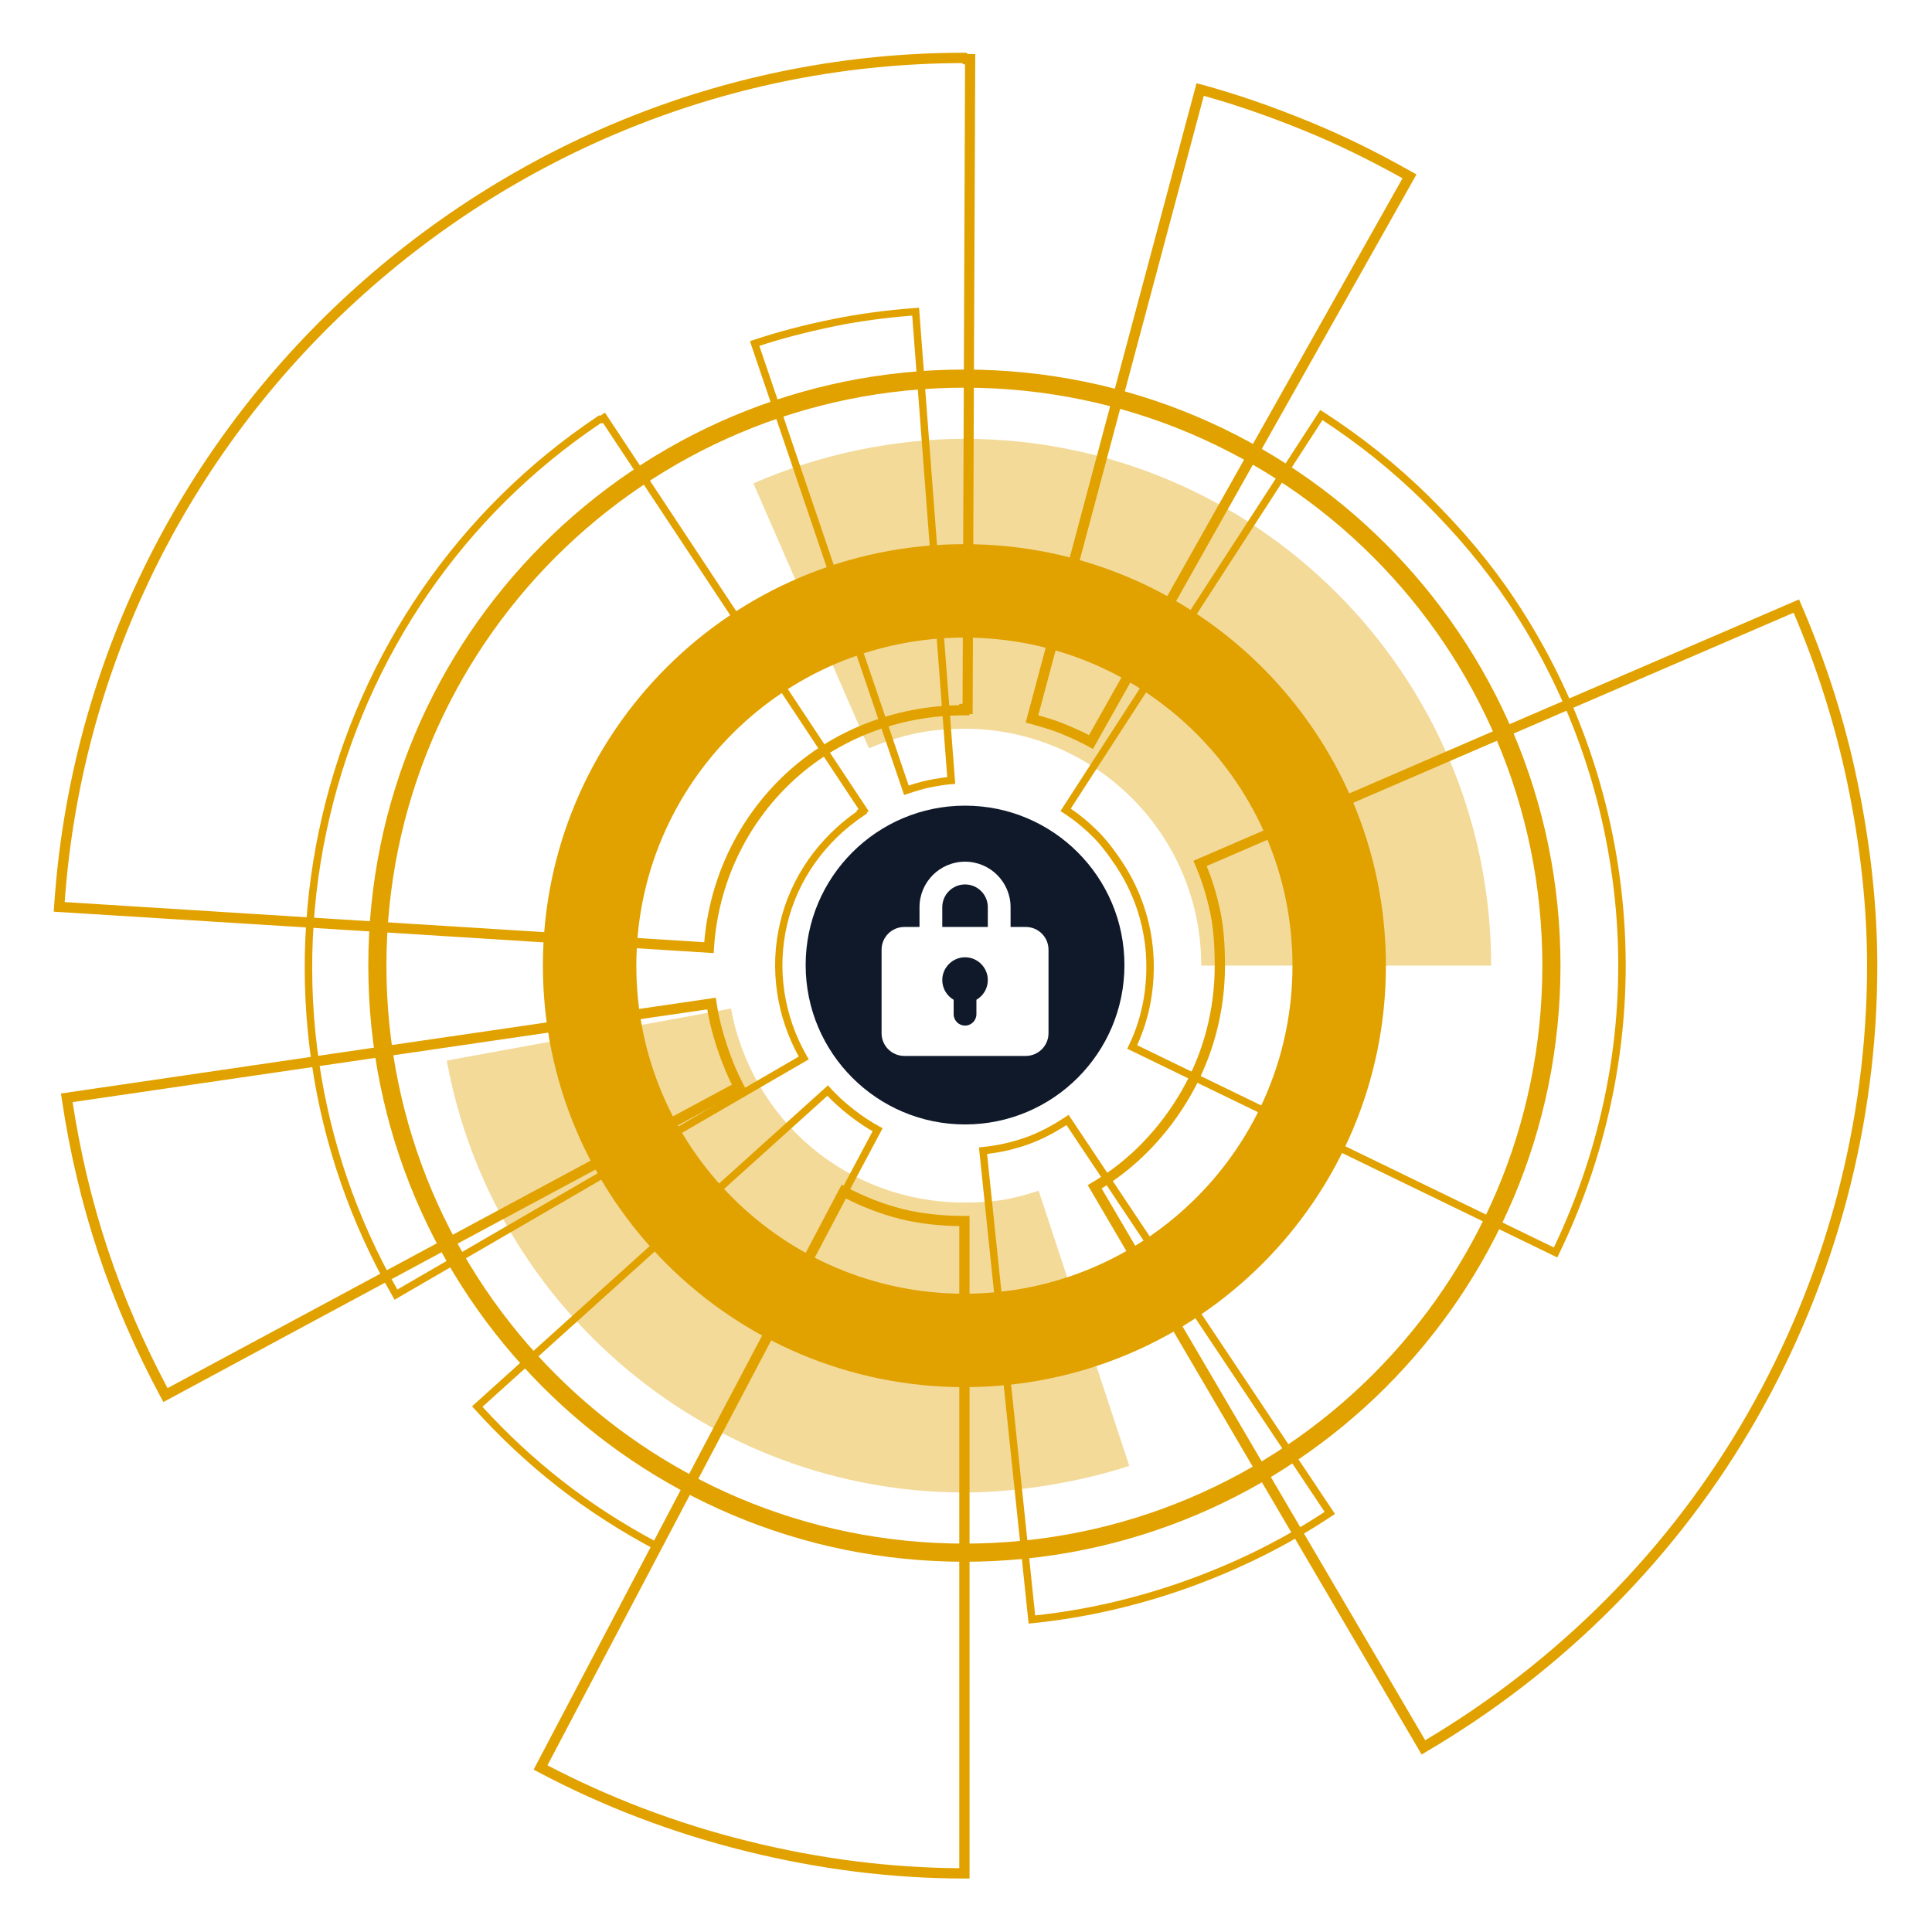 <svg xmlns="http://www.w3.org/2000/svg" xmlns:xlink="http://www.w3.org/1999/xlink" width="400" zoomAndPan="magnify" viewBox="0 0 300 300" height="400" preserveAspectRatio="xMidYMid meet" version="1.0"><defs><filter x="0%" y="0%" width="100%" height="100%" id="a772c2ace1"><feColorMatrix values="0 0 0 0 1 0 0 0 0 1 0 0 0 0 1 0 0 0 1 0" color-interpolation-filters="sRGB"/></filter><mask id="c5069b8804"><g filter="url(#a772c2ace1)"><rect x="-30" width="360" fill="#000000" y="-30" height="360" fill-opacity="0.4"/></g></mask><clipPath id="6e62bb1ddd"><rect x="0" width="165" y="0" height="166"/></clipPath><clipPath id="c10f1a098b"><path d="M 8.18 8.18 L 291.68 8.18 L 291.68 291.68 L 8.18 291.68 Z M 8.18 8.18 " clip-rule="nonzero"/></clipPath><clipPath id="a5aa3c5918"><path d="M 125.102 125.102 L 174.602 125.102 L 174.602 174.602 L 125.102 174.602 Z M 125.102 125.102 " clip-rule="nonzero"/></clipPath></defs><g mask="url(#c5069b8804)"><g transform="matrix(1, 0, 0, 1, 68, 67)"><g clip-path="url(#6e62bb1ddd)"><path fill="#e1a200" d="M 48.992 8.062 C 54.16 5.793 59.539 4.082 65.027 2.93 C 70.684 1.746 76.289 1.141 81.75 1.141 C 104.336 1.141 124.785 10.297 139.59 25.098 C 154.391 39.902 163.547 60.352 163.547 82.938 L 118.531 82.938 C 118.531 72.777 114.418 63.582 107.758 56.93 C 101.105 50.277 91.91 46.156 81.75 46.156 C 79.027 46.156 76.492 46.402 74.172 46.891 C 71.695 47.414 69.266 48.188 66.93 49.207 Z M 107.352 160.617 C 103.469 161.898 99.219 162.91 94.676 163.645 C 90.113 164.379 85.789 164.75 81.75 164.75 C 62.109 164.75 43.801 157.676 29.469 145.73 C 15.172 133.82 4.922 117.07 1.371 97.688 L 45.512 89.605 C 47.121 98.371 51.723 105.926 58.129 111.27 C 64.512 116.59 72.773 119.734 81.75 119.734 C 84.02 119.734 85.992 119.598 87.637 119.336 C 89.297 119.066 91.184 118.586 93.285 117.895 Z M 107.352 160.617 " fill-opacity="1" fill-rule="nonzero"/></g></g></g><path fill="#e1a200" d="M 200.695 149.945 C 200.695 121.812 177.883 99.004 149.75 99.004 C 121.613 99.004 98.809 121.812 98.809 149.945 C 98.809 178.086 121.621 200.887 149.75 200.887 C 177.891 200.887 200.695 178.074 200.695 149.945 M 149.75 84.496 C 185.898 84.496 215.203 113.797 215.203 149.945 C 215.203 186.094 185.898 215.395 149.75 215.395 C 113.605 215.395 84.301 186.094 84.301 149.945 C 84.309 113.797 113.613 84.496 149.75 84.496 Z M 149.75 84.496 " fill-opacity="1" fill-rule="nonzero"/><path fill="#e1a200" d="M 213.211 86.484 C 196.977 70.238 174.535 60.199 149.75 60.199 C 124.969 60.199 102.535 70.25 86.289 86.484 C 70.047 102.719 60.004 125.16 60.004 149.945 C 60.004 174.73 70.055 197.16 86.289 213.406 C 102.527 229.641 124.969 239.691 149.75 239.691 C 174.535 239.691 196.969 229.641 213.211 213.406 C 229.449 197.168 239.496 174.73 239.496 149.945 C 239.496 125.16 229.457 102.73 213.211 86.484 M 149.75 57.383 C 175.312 57.383 198.453 67.746 215.203 84.496 C 231.953 101.246 242.312 124.387 242.312 149.945 C 242.312 175.504 231.953 198.645 215.203 215.395 C 198.453 232.145 175.312 242.508 149.75 242.508 C 124.191 242.508 101.051 232.145 84.301 215.395 C 67.551 198.645 57.191 175.504 57.191 149.945 C 57.191 124.387 67.551 101.246 84.301 84.496 C 101.051 67.746 124.191 57.383 149.75 57.383 Z M 149.75 57.383 " fill-opacity="1" fill-rule="nonzero"/><g clip-path="url(#c10f1a098b)"><path fill="#e1a200" d="M 23.141 90.211 C 15.891 105.492 11.312 122.305 10.043 140.074 L 109.355 146.305 C 109.777 141.348 111.066 136.668 113.062 132.418 C 115.238 127.781 118.266 123.652 121.914 120.238 C 125.547 116.84 129.863 114.117 134.672 112.262 C 139.078 110.559 143.891 109.59 148.949 109.5 L 148.949 109.297 L 149.465 109.297 L 149.852 9.992 L 149.609 9.992 L 149.414 9.797 C 131.516 9.84 114.336 13.305 98.516 19.602 C 82.016 26.16 66.984 35.785 54.148 47.809 C 41.344 59.785 30.762 74.152 23.141 90.211 M 8.398 140.766 C 9.602 122.496 14.258 105.215 21.699 89.535 C 29.406 73.301 40.102 58.766 53.066 46.637 C 66.059 34.48 81.258 24.742 97.934 18.109 C 114.043 11.703 131.535 8.188 149.742 8.188 L 150.07 8.188 L 150.273 8.391 L 151.438 8.398 C 151.301 42.555 151.141 76.723 151.031 110.879 L 150.535 110.879 L 150.535 111.074 L 149.734 111.074 C 144.574 111.074 139.688 112.02 135.227 113.738 C 130.617 115.516 126.469 118.129 122.984 121.395 C 119.48 124.68 116.578 128.645 114.488 133.094 C 112.465 137.395 111.199 142.148 110.871 147.207 L 110.82 147.996 C 76.664 145.832 42.496 143.691 8.34 141.566 Z M 20.992 205.121 C 22.5 208.594 24.172 212.074 26.016 215.547 L 113.652 168.422 C 113.293 167.707 112.945 166.957 112.617 166.172 C 112.172 165.102 111.75 163.973 111.352 162.777 C 110.965 161.605 110.629 160.441 110.348 159.285 C 110.141 158.418 109.961 157.566 109.82 156.738 L 11.273 171.137 C 11.855 174.941 12.586 178.691 13.445 182.367 C 14.375 186.305 15.461 190.156 16.711 193.914 C 17.957 197.676 19.383 201.41 20.992 205.121 Z M 24.988 216.996 C 22.988 213.281 21.168 209.527 19.535 205.75 C 17.891 201.965 16.441 198.18 15.199 194.422 C 13.945 190.621 12.84 186.727 11.906 182.738 C 10.969 178.777 10.191 174.723 9.586 170.59 L 9.469 169.797 C 43.363 164.832 77.254 159.867 111.152 154.926 L 111.27 155.711 C 111.422 156.758 111.633 157.82 111.902 158.898 C 112.16 159.977 112.492 161.098 112.871 162.262 C 113.258 163.434 113.664 164.527 114.094 165.551 C 114.523 166.57 114.969 167.512 115.426 168.375 L 115.805 169.074 C 85.648 185.266 55.496 201.461 25.375 217.707 Z M 194.246 17.164 C 191.734 16.297 189.289 15.539 186.926 14.879 L 161.223 111.074 C 161.934 111.277 162.582 111.461 163.137 111.641 C 163.898 111.875 164.555 112.113 165.102 112.34 C 166.07 112.734 166.957 113.121 167.75 113.484 C 168.23 113.703 168.684 113.934 169.098 114.152 L 217.781 27.684 C 215.328 26.32 212.91 25.047 210.523 23.875 C 207.926 22.602 205.371 21.445 202.879 20.426 C 199.941 19.223 197.059 18.125 194.246 17.164 Z M 186.574 13.125 C 189.211 13.844 191.941 14.688 194.758 15.656 C 197.566 16.625 200.473 17.723 203.484 18.961 C 206.004 19.988 208.586 21.16 211.223 22.449 C 213.836 23.73 216.516 25.148 219.258 26.699 L 219.949 27.086 C 203.188 56.82 186.43 86.559 169.703 116.309 L 169.016 115.922 C 168.5 115.625 167.844 115.297 167.066 114.934 C 166.324 114.582 165.457 114.211 164.488 113.812 C 164.023 113.629 163.406 113.41 162.648 113.164 C 161.898 112.93 161.023 112.676 160.035 112.406 L 159.27 112.195 C 168.102 79.102 176.938 46.012 185.797 12.926 Z M 283.258 107.922 C 281.891 103.621 280.305 99.355 278.512 95.141 L 187.375 134.477 C 187.777 135.461 188.141 136.473 188.461 137.504 C 188.867 138.801 189.211 140.156 189.508 141.559 C 189.742 142.703 189.922 143.977 190.039 145.367 C 190.156 146.758 190.215 148.285 190.215 149.938 C 190.215 153.52 189.75 157.027 188.867 160.383 C 187.965 163.797 186.633 167.051 184.902 170.059 C 183.125 173.168 180.977 176.035 178.516 178.555 C 176.281 180.848 173.785 182.863 171.062 184.543 L 221.305 270.223 C 231.734 264.02 241.156 256.625 249.438 248.289 C 258.035 239.633 265.395 229.945 271.363 219.508 C 277.391 208.973 282.059 197.676 285.203 185.883 C 288.289 174.289 289.918 162.211 289.918 149.918 C 289.918 145.41 289.664 140.789 289.156 136.102 C 288.652 131.383 287.887 126.57 286.875 121.68 C 285.914 117.078 284.707 112.473 283.258 107.922 Z M 279.656 93.785 C 281.605 98.285 283.309 102.848 284.773 107.449 C 286.242 112.07 287.465 116.723 288.426 121.395 C 289.445 126.332 290.219 131.195 290.734 135.969 C 291.25 140.738 291.508 145.41 291.508 149.953 C 291.508 162.379 289.875 174.586 286.746 186.32 C 283.57 198.25 278.848 209.68 272.754 220.336 C 266.719 230.883 259.273 240.676 250.566 249.445 C 242.016 258.059 232.254 265.672 221.43 272.035 L 220.75 272.441 C 203.449 242.977 186.176 213.5 168.902 184.02 L 169.586 183.613 C 172.445 181.938 175.066 179.863 177.383 177.477 C 179.746 175.051 181.809 172.301 183.531 169.293 C 185.184 166.402 186.473 163.273 187.332 160.004 C 188.176 156.781 188.621 153.41 188.621 149.961 C 188.621 148.352 188.562 146.867 188.453 145.527 C 188.344 144.18 188.176 142.965 187.957 141.902 C 187.676 140.57 187.34 139.266 186.953 138.008 C 186.566 136.742 186.117 135.539 185.621 134.398 L 185.309 133.668 C 216.645 120.102 247.996 106.574 279.355 93.078 Z M 133.02 289.039 C 138.355 289.707 143.684 290.059 148.957 290.094 L 148.957 190.391 C 147.441 190.367 145.977 190.273 144.566 190.121 C 142.906 189.938 141.328 189.66 139.855 189.297 C 138.305 188.91 136.754 188.418 135.211 187.82 C 133.91 187.324 132.629 186.75 131.355 186.102 L 85.008 274.117 C 89.781 276.613 94.711 278.824 99.762 280.754 C 105.082 282.785 110.543 284.496 116.09 285.871 C 121.73 287.277 127.379 288.332 133.02 289.039 Z M 149.75 291.695 C 144.145 291.695 138.488 291.332 132.816 290.625 C 127.125 289.906 121.41 288.836 115.711 287.422 C 110.078 286.023 104.566 284.293 99.195 282.246 C 93.844 280.207 88.617 277.836 83.559 275.156 L 82.859 274.785 C 98.773 244.496 114.715 214.215 130.691 183.953 L 131.391 184.324 C 132.84 185.09 134.309 185.766 135.773 186.328 C 137.25 186.902 138.734 187.375 140.227 187.746 C 141.633 188.098 143.141 188.359 144.734 188.539 C 146.312 188.715 147.988 188.809 149.75 188.809 L 150.551 188.809 L 150.551 291.695 Z M 149.75 291.695 " fill-opacity="1" fill-rule="nonzero"/></g><path fill="#e1a200" d="M 49.543 164.941 C 51.324 177.062 55.328 189.027 61.699 200.238 L 124.031 164.066 C 122.293 160.914 121.191 157.574 120.684 154.211 C 120.129 150.543 120.289 146.844 121.125 143.312 C 121.941 139.805 123.449 136.422 125.598 133.379 C 127.57 130.582 130.086 128.062 133.094 125.969 L 133.008 125.844 L 133.32 125.641 L 93.625 65.664 L 93.48 65.754 L 93.289 65.711 C 82.523 72.93 73.57 81.922 66.562 92.082 C 59.266 102.66 54.078 114.504 51.18 126.914 C 48.27 139.289 47.68 152.195 49.543 164.941 M 60.984 201.316 C 54.367 189.828 50.219 177.543 48.398 165.109 C 46.508 152.23 47.117 139.18 50.043 126.66 C 52.977 114.117 58.219 102.141 65.602 91.441 C 72.734 81.105 81.855 71.961 92.824 64.633 L 93.027 64.5 L 93.227 64.543 L 93.938 64.078 C 107.594 84.707 121.223 105.352 134.898 125.969 L 134.594 126.172 L 134.672 126.289 L 134.191 126.609 C 131.078 128.684 128.516 131.223 126.52 134.047 C 124.453 136.973 123.012 140.219 122.219 143.582 C 121.426 146.969 121.273 150.527 121.805 154.043 C 122.32 157.438 123.465 160.82 125.297 163.996 L 125.582 164.496 C 104.137 176.93 82.691 189.371 61.262 201.824 Z M 94.441 235.02 C 96.742 236.504 99.156 237.93 101.66 239.277 L 135.496 175.656 C 134.992 175.371 134.484 175.059 133.961 174.711 C 133.262 174.25 132.555 173.734 131.828 173.168 C 131.129 172.621 130.453 172.059 129.824 171.469 C 129.352 171.027 128.895 170.59 128.484 170.152 L 74.918 218.445 C 76.797 220.504 78.746 222.469 80.742 224.34 C 82.883 226.336 85.086 228.219 87.352 229.98 C 89.621 231.758 91.988 233.438 94.441 235.02 Z M 101.625 240.566 C 98.926 239.133 96.32 237.602 93.82 235.98 C 91.305 234.363 88.914 232.66 86.652 230.898 C 84.367 229.109 82.133 227.207 79.969 225.191 C 77.809 223.176 75.711 221.043 73.688 218.801 L 73.301 218.371 C 91.719 201.754 110.141 185.133 128.566 168.535 L 128.953 168.965 C 129.469 169.527 130.023 170.086 130.613 170.633 C 131.207 171.18 131.855 171.719 132.555 172.27 C 133.254 172.816 133.945 173.312 134.609 173.75 C 135.285 174.199 135.926 174.586 136.551 174.914 L 137.055 175.184 C 125.406 197.059 113.746 218.938 102.141 240.836 Z M 123.238 52.141 C 121.375 52.629 119.598 53.152 117.91 53.707 L 141.102 121.984 C 141.609 121.812 142.07 121.672 142.484 121.555 C 143.039 121.395 143.531 121.266 143.953 121.184 C 144.691 121.031 145.383 120.902 146.008 120.812 C 146.387 120.754 146.75 120.703 147.086 120.668 L 141.648 49.004 C 139.617 49.164 137.652 49.375 135.742 49.629 C 133.668 49.906 131.66 50.234 129.746 50.625 C 127.496 51.094 125.32 51.594 123.238 52.141 Z M 116.992 52.797 C 118.871 52.164 120.852 51.574 122.945 51.027 C 125.02 50.48 127.219 49.973 129.527 49.512 C 131.457 49.121 133.48 48.785 135.59 48.5 C 137.68 48.219 139.863 47.992 142.141 47.824 L 142.711 47.781 C 144.574 72.43 146.43 97.082 148.328 121.723 L 147.754 121.766 C 147.324 121.797 146.801 121.855 146.184 121.957 C 145.594 122.043 144.93 122.168 144.18 122.32 C 143.824 122.387 143.371 122.504 142.812 122.676 C 142.266 122.836 141.633 123.027 140.934 123.266 L 140.387 123.449 C 132.402 99.965 124.418 76.477 116.453 52.984 Z M 213.348 71.023 C 210.793 68.984 208.129 67.055 205.348 65.23 L 166.266 125.566 C 166.906 125.996 167.531 126.461 168.137 126.957 C 168.902 127.57 169.656 128.254 170.395 128.98 C 170.996 129.57 171.617 130.27 172.25 131.062 C 172.883 131.855 173.531 132.746 174.191 133.742 C 175.633 135.902 176.762 138.203 177.578 140.578 C 178.414 143 178.91 145.492 179.086 147.996 C 179.266 150.586 179.121 153.172 178.656 155.688 C 178.234 157.961 177.535 160.188 176.574 162.297 L 241.285 193.707 C 245.07 185.773 247.773 177.535 249.41 169.184 C 251.105 160.508 251.645 151.715 251.047 143.031 C 250.438 134.266 248.711 125.574 245.863 117.211 C 243.062 108.984 239.184 101.059 234.238 93.656 C 232.426 90.945 230.41 88.262 228.219 85.641 C 226.016 83.004 223.613 80.406 221.043 77.867 C 218.625 75.477 216.043 73.191 213.348 71.023 Z M 205.492 63.961 C 208.473 65.891 211.332 67.945 214.062 70.129 C 216.805 72.32 219.406 74.633 221.871 77.059 C 224.465 79.621 226.895 82.242 229.121 84.906 C 231.344 87.57 233.387 90.285 235.207 93.027 C 240.195 100.512 244.125 108.52 246.957 116.848 C 249.84 125.312 251.594 134.098 252.199 142.965 C 252.809 151.742 252.262 160.645 250.539 169.418 C 248.855 178.043 246.031 186.555 242.066 194.742 L 241.816 195.258 C 219.551 184.465 197.297 173.648 175.031 162.844 L 175.285 162.328 C 176.332 160.172 177.074 157.871 177.52 155.5 C 177.965 153.09 178.102 150.602 177.934 148.098 C 177.766 145.688 177.285 143.293 176.492 140.977 C 175.707 138.699 174.621 136.484 173.23 134.41 C 172.578 133.438 171.957 132.57 171.34 131.805 C 170.734 131.035 170.145 130.371 169.578 129.824 C 168.879 129.133 168.152 128.484 167.402 127.883 C 166.66 127.285 165.902 126.738 165.152 126.25 L 164.672 125.938 C 178.094 105.172 191.539 84.41 205 63.672 Z M 195.66 240.535 C 199.141 238.789 202.496 236.867 205.684 234.758 L 165.602 174.703 C 164.68 175.293 163.762 175.832 162.844 176.305 C 161.773 176.863 160.711 177.324 159.672 177.695 C 158.586 178.086 157.449 178.414 156.285 178.676 C 155.305 178.895 154.297 179.062 153.273 179.188 L 160.742 250.844 C 164.621 250.422 168.484 249.781 172.301 248.906 C 176.324 247.984 180.301 246.824 184.195 245.422 C 188.148 244.008 191.984 242.371 195.66 240.535 Z M 206.812 235.398 C 203.441 237.652 199.883 239.707 196.184 241.562 C 192.465 243.418 188.598 245.07 184.594 246.512 C 180.641 247.934 176.625 249.105 172.562 250.035 C 168.516 250.961 164.418 251.637 160.297 252.051 L 159.723 252.109 C 157.137 227.457 154.566 202.809 152.012 178.168 L 152.582 178.109 C 153.766 177.992 154.918 177.805 156.031 177.555 C 157.152 177.301 158.23 176.988 159.285 176.617 C 160.273 176.262 161.293 175.816 162.32 175.285 C 163.34 174.754 164.387 174.141 165.449 173.43 L 165.93 173.109 L 207.293 235.09 Z M 206.812 235.398 " fill-opacity="1" fill-rule="nonzero"/><path fill="#10192a" d="M 149.852 137.336 C 147.898 137.336 146.316 138.918 146.316 140.871 L 146.316 143.934 L 153.387 143.934 L 153.387 140.871 C 153.387 138.918 151.805 137.336 149.852 137.336 Z M 149.852 137.336 " fill-opacity="1" fill-rule="nonzero"/><path fill="#10192a" d="M 149.801 148.648 C 147.91 148.676 146.359 150.215 146.316 152.105 C 146.289 153.445 147.008 154.621 148.082 155.246 L 148.082 157.484 C 148.082 158.461 148.875 159.254 149.852 159.254 C 150.828 159.254 151.617 158.461 151.617 157.484 L 151.617 155.246 C 152.676 154.633 153.387 153.492 153.387 152.184 C 153.387 150.215 151.773 148.621 149.801 148.648 Z M 149.801 148.648 " fill-opacity="1" fill-rule="nonzero"/><g clip-path="url(#a5aa3c5918)"><path fill="#10192a" d="M 149.852 125.102 C 136.184 125.102 125.102 136.184 125.102 149.852 C 125.102 163.52 136.184 174.602 149.852 174.602 C 163.52 174.602 174.602 163.52 174.602 149.852 C 174.602 136.184 163.52 125.102 149.852 125.102 Z M 162.812 160.43 C 162.812 162.383 161.23 163.965 159.277 163.965 L 140.426 163.965 C 138.473 163.965 136.891 162.383 136.891 160.43 L 136.891 147.469 C 136.891 145.52 138.473 143.938 140.426 143.938 L 142.781 143.938 L 142.781 140.871 C 142.781 136.969 145.945 133.801 149.852 133.801 C 153.754 133.801 156.922 136.969 156.922 140.871 L 156.922 143.938 L 159.277 143.938 C 161.23 143.938 162.812 145.52 162.812 147.469 Z M 162.812 160.43 " fill-opacity="1" fill-rule="nonzero"/></g></svg>